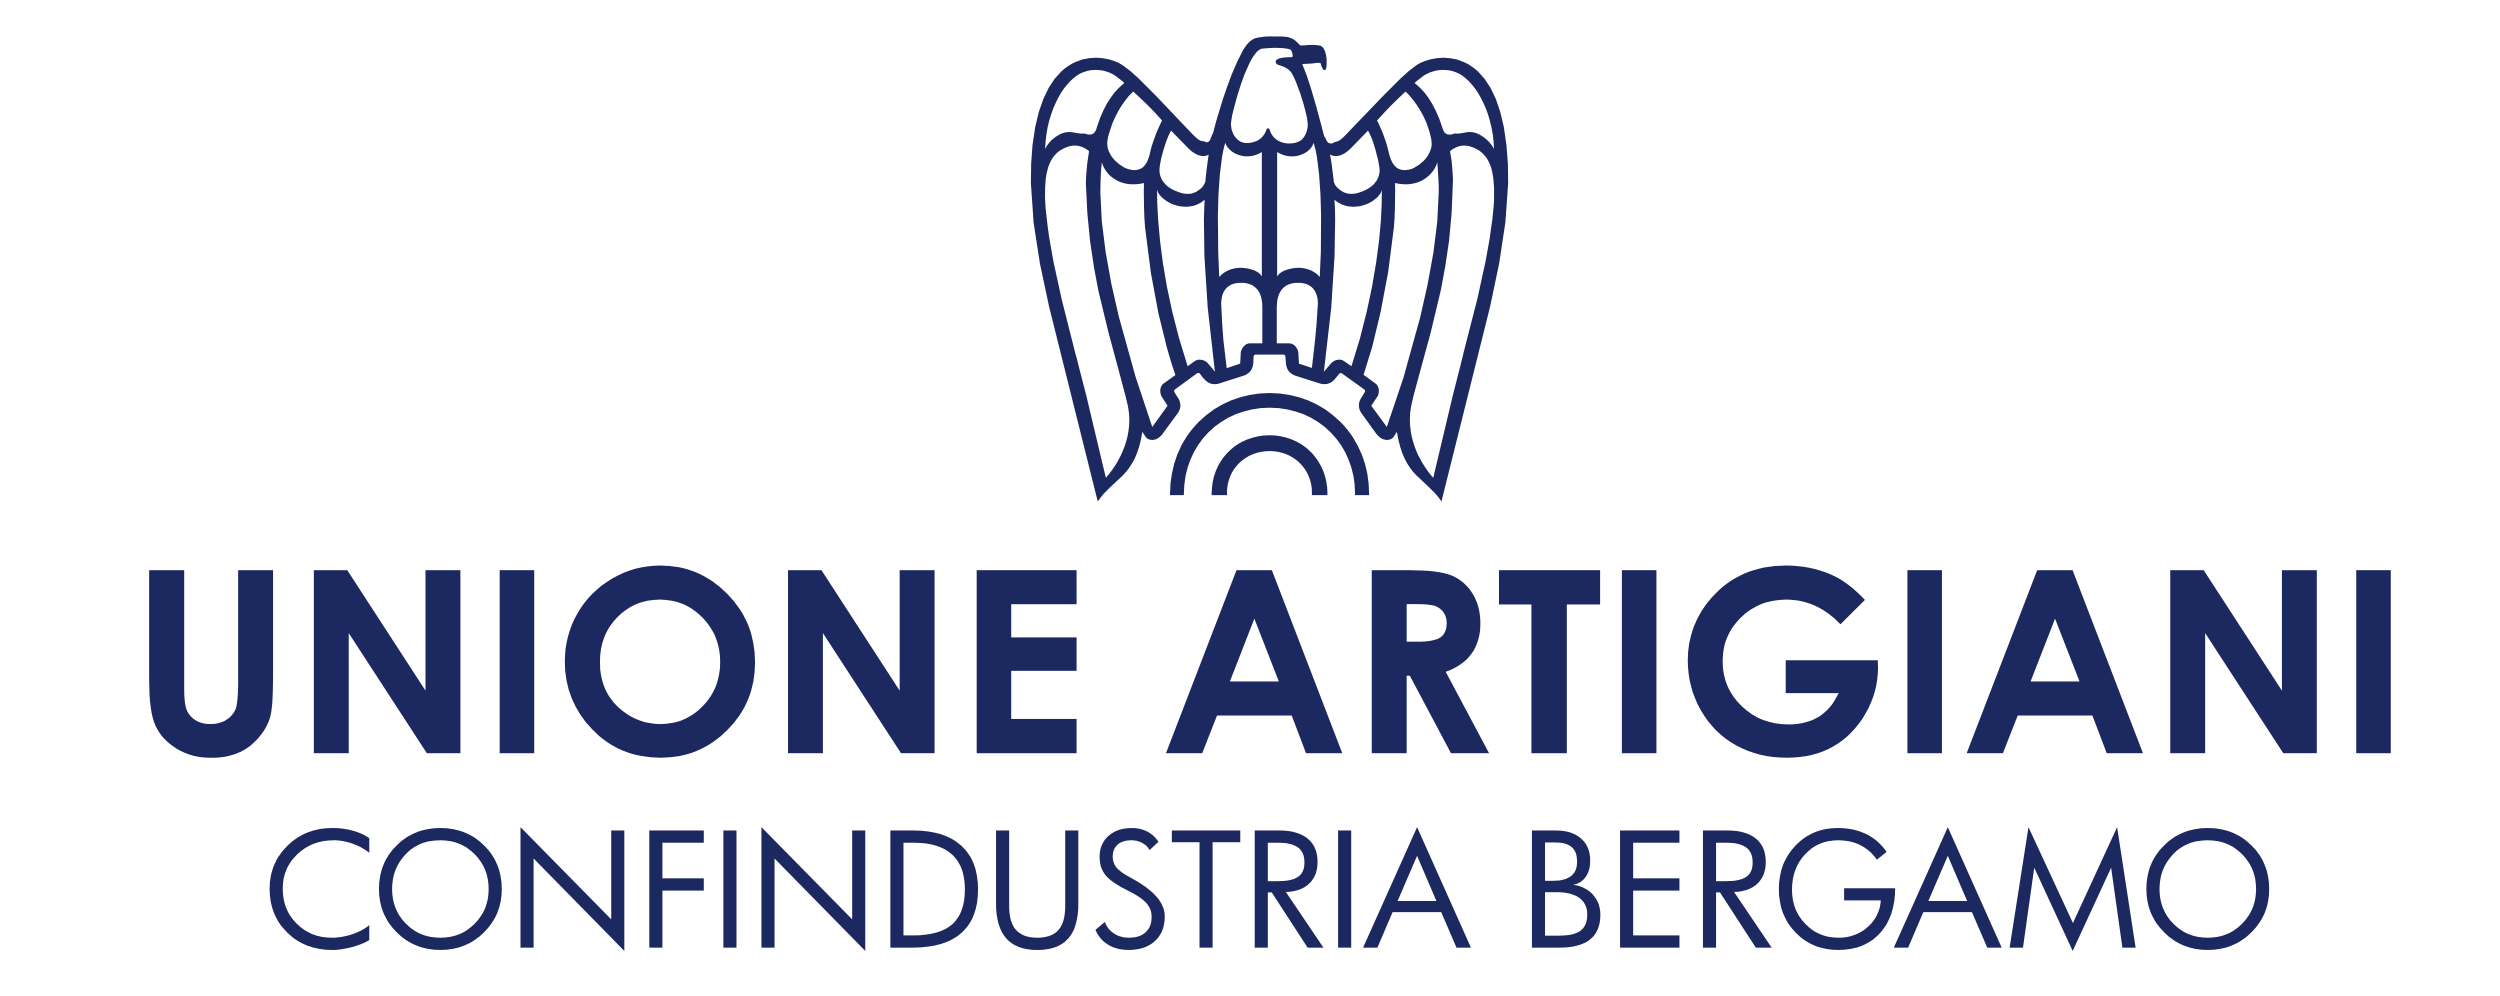 <?xml version="1.0" encoding="UTF-8" standalone="no"?>
<svg
   xmlns:dc="http://purl.org/dc/elements/1.1/"
   xmlns:cc="http://creativecommons.org/ns#"
   xmlns:rdf="http://www.w3.org/1999/02/22-rdf-syntax-ns#"
   xmlns:svg="http://www.w3.org/2000/svg"
   xmlns="http://www.w3.org/2000/svg"
   xmlns:sodipodi="http://sodipodi.sourceforge.net/DTD/sodipodi-0.dtd"
   xmlns:inkscape="http://www.inkscape.org/namespaces/inkscape"
   version="1.2"
   width="123"
   height="49"
   viewBox="0 0 3471.334 1382.889"
   preserveAspectRatio="xMidYMid"
   xml:space="preserve"
   id="svg2"
   inkscape:version="0.91 r13725"
   sodipodi:docname="Home_Logo UAB_polygon.svg"
   style="fill-rule:evenodd;stroke-width:28.222;stroke-linejoin:round"><defs
     id="defs230" /><sodipodi:namedview
     pagecolor="#ffffff"
     bordercolor="#666666"
     borderopacity="1"
     objecttolerance="10"
     gridtolerance="10"
     guidetolerance="10"
     inkscape:pageopacity="0"
     inkscape:pageshadow="2"
     inkscape:window-width="1920"
     inkscape:window-height="996"
     id="namedview228"
     showgrid="false"
     units="px"
     inkscape:zoom="7.8050888"
     inkscape:cx="63.68125"
     inkscape:cy="31.177985"
     inkscape:window-x="1912"
     inkscape:window-y="-8"
     inkscape:window-maximized="1"
     inkscape:current-layer="svg2" /><g
     visibility="visible"
     id="MasterSlide_1_Predefinito"
     style="visibility:visible"
     transform="matrix(0.17,0,0,0.17,-24.07,-153.481)"><desc
       id="desc5">Master slide
  </desc><rect
       x="0"
       y="0"
       width="21001"
       height="10583"
       id="rect7"
       style="fill:none;stroke:none" /></g><g
     visibility="visible"
     id="Slide_1_page1"
     style="visibility:visible"
     transform="matrix(0.17,0,0,0.17,-24.07,-153.481)"><g
       id="g10"><path
         d="m 11142,1995 298,-310 144,-144 67,-60 62,-47 31,-18 39,-16 44,-13 50,-9 53,-4 55,4 58,11 58,22 29,14 28,18 28,20 28,24 52,58 49,74 43,89 37,108 30,126 21,147 12,153 2,157 -23,322 -51,336 -74,352 -397,1590 -23,-33 -25,-30 -52,-52 -105,-99 -26,-28 -24,-31 -23,-35 -21,-39 -20,-45 -17,-52 -15,-58 -13,-67 -27,41 -2,3 -2,3 -6,5 -7,5 -7,3 -8,3 -9,2 -9,1 -10,0 -10,-2 -10,-2 -11,-4 -10,-6 -10,-6 -10,-9 -10,-9 -10,-12 -119,-165 -8,-12 -6,-12 -5,-12 -2,-11 -2,-11 0,-10 0,-10 2,-10 2,-9 3,-8 3,-7 3,-6 6,-11 4,-6 25,-41 1,-1 1,-1 0,-2 0,-1 0,-1 0,-2 0,-1 0,-1 0,-2 -1,-1 0,-2 -1,-1 -1,-1 -1,-2 -1,-1 -1,-1 -184,-132 -1,-1 -1,0 -1,-1 -2,0 -1,0 -1,-1 -2,0 -1,1 -2,0 -1,0 -1,1 -2,0 -1,1 -1,1 -2,2 -1,1 -31,37 -4,6 -8,8 -5,5 -7,5 -6,5 -8,5 -9,4 -9,4 -10,3 -11,2 -12,0 -13,0 -13,-2 -15,-4 -195,-62 -13,-5 -13,-7 -10,-7 -9,-7 -8,-8 -6,-8 -6,-9 -4,-8 -3,-9 -3,-8 -2,-7 -1,-8 -1,-12 -1,-8 -4,-46 0,-2 0,-2 0,-1 -1,-2 -1,-1 -1,-1 -1,-2 -1,-1 -1,-1 -1,-1 -1,0 -2,-1 -1,0 -2,-1 -1,0 -2,0 -229,0 -1,0 -1,0 -1,1 -2,0 -1,1 -1,0 -1,1 -1,1 -1,1 -1,2 -1,1 0,1 -1,2 -1,1 0,2 -1,2 -2,46 -2,20 -1,8 -2,7 -3,8 -3,9 -5,8 -5,9 -7,8 -7,8 -10,7 -10,7 -13,7 -14,5 -194,62 -14,4 -14,2 -13,0 -11,0 -12,-2 -10,-3 -9,-4 -8,-4 -8,-5 -7,-5 -6,-5 -5,-5 -14,-14 -29,-37 -1,-1 -1,-2 -1,-1 -2,-1 -1,0 -2,-1 -1,0 -2,0 -2,-1 -1,0 -2,1 -1,0 -2,0 -2,1 -1,0 -2,1 -181,132 -1,1 -1,1 -1,2 0,1 -1,1 -1,2 0,1 0,2 -1,1 0,1 0,2 0,1 1,1 0,2 1,1 0,1 25,41 5,6 6,11 3,6 3,7 2,8 3,9 1,10 1,10 0,10 -2,11 -3,11 -4,12 -7,12 -8,12 -121,165 -9,12 -10,9 -10,9 -10,6 -10,6 -10,4 -10,2 -10,2 -10,0 -9,-1 -9,-2 -8,-3 -7,-3 -6,-5 -6,-5 -5,-6 -27,-41 -12,67 -15,58 -18,52 -19,45 -22,39 -23,35 -24,31 -25,28 -106,99 -52,52 -24,30 -24,33 -397,-1590 -75,-352 -52,-336 -22,-322 2,-157 11,-153 22,-147 30,-126 38,-108 43,-89 49,-74 53,-58 27,-24 28,-20 29,-18 28,-14 58,-22 58,-11 56,-4 53,4 49,9 44,13 38,16 31,18 63,47 67,60 144,144 295,310 27,27 21,17 8,6 7,4 6,3 5,2 5,1 4,0 9,1 5,1 5,2 6,2 6,4 4,0 3,0 3,0 3,-1 3,-1 2,-1 3,-2 2,-1 2,-2 2,-2 3,-5 4,-5 2,-6 10,-25 5,-12 3,-5 3,-5 27,-101 53,-175 35,-102 39,-105 44,-102 48,-95 14,-21 13,-19 15,-17 7,-7 7,-7 8,-6 8,-5 7,-5 9,-5 8,-3 8,-3 9,-2 8,-2 34,-5 13,-2 11,-1 44,-2 21,1 22,0 44,0 21,1 20,2 10,1 9,2 9,3 8,3 7,2 6,3 5,3 6,3 10,6 9,8 9,8 9,9 19,19 19,0 17,-1 33,-3 18,0 20,0 21,1 25,3 6,1 6,2 6,2 5,4 4,4 5,4 4,5 3,6 7,12 5,14 4,14 4,16 2,16 1,16 1,30 -2,25 -1,10 -2,8 -1,1 0,1 -1,1 0,1 -1,2 0,1 0,1 -1,0 0,1 -1,0 0,1 -1,0 -1,1 -1,0 -2,1 -2,0 -3,0 -1,0 -1,0 -1,-1 -1,0 -1,0 -1,-1 -1,-1 -2,-2 -1,-2 -2,-2 -1,-3 -5,-10 -3,-5 -1,-2 -2,-2 -2,-13 0,-3 -1,-2 0,-2 -1,-1 -1,-1 -1,-1 -1,-1 -1,-1 -1,0 -2,-1 -1,-1 -4,0 -4,-1 -5,0 -14,1 -30,4 -29,2 -58,3 37,94 37,114 41,141 47,174 0,2 18,68 4,4 3,4 3,4 2,5 4,10 3,5 2,4 3,5 3,4 4,3 2,2 3,1 2,2 3,1 7,1 7,1 9,0 8,-4 6,-4 6,-2 5,-2 10,-3 5,-1 5,-2 6,-2 7,-4 7,-5 9,-6 20,-18 27,-27 z m -1165,182 -7,0 -10,0 -6,-1 -7,-1 -7,-2 -7,-2 -9,-3 -9,-4 -9,-5 -10,-6 -11,-7 -11,-8 -24,-21 -143,-147 -12,21 -11,24 -11,27 -10,28 -19,59 -15,56 -5,21 -5,28 -5,28 -1,14 -1,12 0,12 1,11 2,13 3,12 4,13 6,13 6,13 9,12 10,13 11,12 13,12 16,11 17,11 19,10 22,9 23,9 20,6 18,4 16,2 16,0 14,0 13,-2 12,-3 11,-4 11,-4 9,-5 8,-5 7,-5 23,-17 4,-4 4,-4 7,-9 6,-9 5,-9 4,-8 3,-7 2,-5 0,-2 0,-1 1,-6 1,-17 6,-55 9,-71 10,-70 -1,2 -2,1 -2,2 -3,1 -2,1 -2,1 -5,2 -5,1 -5,1 -10,1 z m -344,-290 -53,-59 -55,-57 -60,-58 -67,-62 -8,7 -9,9 -23,24 -25,32 -28,39 -27,44 -26,50 -24,53 -19,57 0,1 -1,2 -3,9 -4,12 -4,15 -5,17 -3,18 -3,18 0,9 -1,8 1,11 1,11 2,12 3,12 4,12 5,12 7,13 7,13 8,12 10,13 10,12 12,12 14,12 14,12 16,11 17,11 8,5 9,4 17,7 17,5 17,3 8,1 8,1 9,0 7,0 8,-1 7,-1 8,-2 6,-2 13,-5 11,-6 10,-8 9,-9 8,-10 7,-11 7,-11 5,-12 9,-23 7,-22 8,-36 10,-36 12,-37 26,-72 27,-61 11,-23 8,-17 z m -375,-360 -10,-8 -12,-7 -13,-7 -14,-7 -15,-6 -16,-5 -17,-5 -18,-4 -18,-2 -19,-2 -19,0 -20,1 -20,2 -20,4 -20,6 -21,7 -26,12 -26,16 -26,21 -26,24 -25,28 -25,31 -24,35 -22,39 -21,42 -20,45 -17,48 -16,51 -13,54 -10,57 -7,60 -5,62 9,-15 9,-14 10,-13 10,-13 11,-12 12,-11 14,-11 15,-11 19,-12 17,-9 17,-7 16,-5 15,-3 14,-1 14,-1 14,1 52,9 14,2 13,1 14,0 14,-1 14,5 12,3 11,1 9,0 9,-1 4,-1 4,-2 7,-4 6,-4 5,-5 4,-6 4,-6 3,-5 3,-6 2,-6 2,-9 27,-78 29,-67 30,-57 31,-47 29,-40 29,-31 27,-26 23,-20 -6,-7 -7,-6 -8,-7 -9,-7 -36,-27 z m -333,2263 8,27 18,72 63,244 160,673 23,-27 30,-40 35,-52 34,-64 16,-36 15,-38 13,-40 11,-42 8,-44 5,-46 2,-47 -3,-49 -4,-32 -6,-35 -20,-83 -56,-210 -81,-301 -84,-347 -36,-193 -31,-209 -22,-225 -12,-242 1,-40 2,-38 7,-79 4,-30 4,-27 8,-53 -14,-10 -13,-9 -14,-7 -12,-6 -13,-5 -11,-3 -12,-3 -10,-1 -10,-1 -10,0 -9,0 -8,1 -15,2 -12,3 -29,10 -26,13 -24,14 -21,17 -19,20 -16,21 -14,24 -12,25 -10,27 -8,30 -7,31 -5,32 -5,71 -1,76 2,48 3,48 10,90 8,68 3,20 1,6 0,2 1,4 1,11 7,46 32,183 68,311 112,444 z m 704,350 -2,-4 -2,-5 -2,-6 -2,-6 -1,-7 -1,-7 -1,-7 1,-8 0,-7 2,-8 2,-7 2,-7 4,-7 4,-7 6,-6 6,-5 97,-70 -35,-106 -35,-120 -69,-280 -61,-328 -48,-374 -5,-72 -3,-83 -2,-147 1,-30 0,-14 1,-14 -38,7 -37,3 -34,0 -32,-4 -30,-7 -27,-9 -25,-12 -23,-14 -20,-15 -18,-16 -16,-18 -13,-17 -11,-18 -9,-17 -7,-17 -4,-16 -4,31 -3,34 -2,39 -2,49 -1,22 0,23 -1,46 12,240 32,254 47,260 59,259 137,493 137,412 125,-173 -49,-77 z m 272,-288 7,-4 8,-4 7,-2 8,-1 8,-1 8,1 8,1 7,1 7,2 7,3 7,3 6,4 5,3 5,4 4,3 3,4 32,37 15,18 12,15 -59,-523 -27,-421 -4,-301 3,-98 3,-61 -28,21 -30,16 -30,11 -31,6 -32,3 -31,-2 -30,-4 -29,-8 -28,-10 -26,-13 -23,-15 -21,-16 -18,-17 -15,-18 -6,-9 -4,-9 -4,-10 -3,-9 2,118 8,141 15,162 23,179 33,194 44,206 56,217 69,225 59,-42 z m 248,-1783 -14,54 -12,62 -18,145 -11,161 -5,167 3,308 8,199 22,-22 24,-17 25,-14 27,-10 27,-7 28,-4 27,-1 27,2 26,4 24,6 23,7 20,9 17,10 14,11 6,6 5,6 4,6 2,6 0,-1018 -24,13 -25,10 -24,7 -24,4 -24,1 -23,-1 -22,-4 -22,-6 -20,-8 -19,-9 -17,-11 -15,-13 -13,-13 -12,-15 -8,-15 -7,-16 z m 202,1638 101,0 0,-295 -1,-32 -4,-28 -5,-24 -8,-22 -9,-19 -11,-16 -12,-14 -13,-11 -13,-10 -14,-7 -15,-6 -14,-4 -14,-3 -14,-2 -13,-1 -12,0 -15,0 -16,1 -15,3 -15,3 -14,5 -13,6 -13,8 -12,9 -11,11 -10,13 -9,14 -7,16 -6,18 -4,19 -3,22 -1,24 9,176 9,121 27,228 110,-37 5,-91 1,-5 1,-5 2,-6 3,-6 3,-6 3,-7 4,-6 5,-6 5,-6 5,-5 6,-5 7,-4 7,-3 7,-3 8,-1 8,-1 z m 148,-1756 1,0 1,0 1,0 1,1 1,0 1,1 1,0 1,1 1,0 0,1 1,1 0,1 1,1 0,1 1,1 0,1 1,2 1,3 4,11 3,7 4,9 5,8 6,9 8,10 8,9 10,9 11,8 13,8 15,7 16,6 18,4 9,2 9,1 18,1 19,-1 19,-2 18,-4 9,-3 8,-3 8,-4 7,-3 7,-4 6,-5 8,-7 6,-8 7,-8 5,-8 5,-9 5,-9 3,-9 4,-9 2,-10 3,-9 3,-18 1,-9 0,-9 0,-8 -1,-8 -1,-12 -1,-10 -1,-9 -1,-7 -3,-13 -1,-6 -2,-8 -10,-42 -12,-45 -29,-93 -32,-85 -15,-36 -15,-30 -5,-9 -6,-9 -7,-8 -6,-7 -7,-6 -6,-5 -7,-5 -7,-4 -13,-7 -13,-6 -23,-8 -14,-4 -6,-3 -2,-1 -3,-1 -2,-2 -2,-1 -2,-2 -2,-2 -1,-2 -1,-2 -1,-2 -1,-3 0,-1 0,-2 0,-1 0,-2 0,-1 0,-1 0,-1 0,-2 0,-1 1,-1 0,-1 1,-1 0,-1 1,-1 1,-2 3,-2 2,-3 7,-3 8,-4 8,-3 9,-2 10,-2 21,-3 19,-1 18,-1 20,0 6,-2 1,-1 0,-1 1,0 0,-1 0,-3 1,-2 0,-3 0,-3 -1,-7 -2,-8 -2,-7 -3,-8 -3,-8 -1,-2 -2,-2 -2,-2 -3,-2 -8,-3 -9,-3 -12,-2 -13,-2 -30,-3 -34,-1 -37,0 -39,2 -39,3 -2,0 -9,1 -10,3 -10,6 -10,7 -10,8 -9,11 -20,26 -19,31 -18,36 -36,81 -32,89 -28,90 -23,84 -18,71 -3,19 -3,18 -4,28 0,16 2,17 3,18 6,18 3,8 4,9 4,9 5,8 6,8 6,8 7,8 7,7 6,5 6,4 6,4 6,4 6,3 7,2 7,3 7,1 7,2 8,1 8,0 8,0 16,-1 17,-3 18,-4 16,-6 15,-6 12,-8 12,-8 10,-9 8,-9 7,-9 6,-8 5,-9 4,-7 3,-7 3,-6 1,-5 1,-3 0,-1 0,-1 1,-1 0,-1 1,-1 1,-1 0,-1 1,-1 1,-1 1,0 1,-1 1,0 1,-1 1,0 1,-1 1,0 1,0 1,0 z m 252,1922 106,35 26,-229 11,-119 12,-175 -1,-24 -2,-22 -5,-19 -6,-18 -7,-16 -9,-14 -10,-13 -11,-11 -12,-9 -13,-8 -13,-6 -14,-5 -15,-3 -15,-3 -15,-1 -16,0 -12,0 -13,1 -14,2 -14,3 -14,4 -15,6 -14,7 -13,10 -13,11 -12,14 -10,16 -10,19 -7,22 -6,24 -3,28 -2,32 0,295 99,0 9,1 8,1 8,3 7,3 7,4 6,5 6,5 5,6 4,6 4,6 4,7 3,6 2,6 2,6 2,5 0,5 5,91 z m -178,-710 3,-6 4,-6 5,-6 6,-6 14,-11 17,-10 21,-9 22,-7 25,-6 25,-4 27,-2 28,1 27,4 27,7 27,10 25,14 24,17 21,22 9,-199 2,-308 -5,-167 -11,-161 -18,-145 -12,-62 -15,-54 -6,16 -8,15 -11,15 -13,13 -15,13 -17,11 -19,9 -20,8 -21,6 -23,4 -23,1 -24,-1 -24,-4 -25,-7 -24,-10 -25,-13 0,1018 z m 1463,-1669 -20,-7 -21,-6 -20,-4 -21,-2 -19,-1 -20,0 -18,2 -19,2 -17,4 -17,5 -16,5 -15,6 -14,7 -14,7 -12,7 -11,8 -7,6 -9,7 -19,14 -9,7 -9,7 -7,6 -3,4 -3,3 24,20 27,26 29,31 30,40 30,47 30,57 30,67 27,78 3,9 2,6 2,6 3,5 4,6 4,6 5,5 6,4 7,4 4,2 4,1 8,1 10,0 11,-1 13,-3 13,-5 14,1 14,0 14,-1 13,-2 52,-9 14,-1 14,1 14,1 15,3 15,5 17,7 17,9 18,12 16,11 13,11 12,11 12,12 10,13 10,13 10,14 9,15 -4,-62 -7,-60 -11,-57 -13,-54 -15,-51 -18,-48 -20,-45 -21,-42 -22,-39 -24,-35 -25,-31 -25,-28 -26,-24 -26,-21 -26,-16 -26,-12 z m -223,472 -19,-57 -24,-53 -27,-50 -28,-44 -28,-39 -26,-32 -22,-24 -10,-9 -8,-7 -65,62 -59,58 -54,57 -54,59 9,17 11,23 26,61 13,36 13,36 11,37 9,36 4,16 5,20 7,22 9,23 6,12 6,11 8,11 8,10 9,9 10,8 11,6 12,5 7,2 7,2 8,1 8,1 7,0 9,0 8,-1 8,-1 8,-1 9,-2 8,-2 9,-3 8,-3 8,-4 8,-4 8,-5 18,-11 16,-11 14,-12 14,-12 12,-12 10,-12 10,-13 8,-12 7,-13 6,-13 5,-12 4,-12 4,-12 2,-12 1,-11 0,-11 0,-8 -1,-9 -2,-18 -4,-18 -4,-17 -7,-27 -3,-9 0,-2 -1,-1 z m -641,151 -24,21 -11,8 -10,7 -10,6 -10,5 -9,4 -8,3 -8,2 -7,2 -6,1 -6,1 -10,0 -8,0 -9,-1 -5,-1 -6,-1 -5,-2 -5,-2 -3,-1 -2,-2 -2,-1 -3,-2 12,70 9,71 7,55 2,17 0,4 0,2 0,1 1,2 1,5 3,7 3,8 5,9 6,9 4,5 4,4 4,4 4,4 22,17 8,5 8,5 9,5 10,4 11,4 12,3 14,2 14,0 16,0 17,-2 18,-4 19,-6 24,-9 21,-9 19,-10 17,-11 15,-11 14,-12 11,-12 10,-13 9,-12 6,-13 6,-13 4,-13 3,-12 2,-13 1,-11 0,-12 -1,-12 -2,-14 -5,-28 -5,-28 -6,-21 -14,-56 -18,-59 -10,-28 -11,-27 -11,-24 -12,-21 -143,147 z m -53,1735 61,42 69,-225 55,-217 44,-206 33,-194 24,-179 15,-162 7,-141 1,-118 -2,9 -4,10 -4,9 -6,9 -14,18 -18,17 -21,16 -23,15 -26,13 -28,10 -29,8 -30,4 -31,2 -31,-3 -31,-6 -31,-11 -29,-16 -29,-21 4,61 2,98 -5,301 -27,421 -60,523 60,-70 4,-4 4,-3 5,-4 5,-3 6,-4 6,-3 7,-3 7,-2 8,-1 7,-1 8,-1 8,1 7,1 8,2 7,4 7,4 z m 223,365 127,173 136,-403 137,-494 59,-262 48,-262 32,-256 12,-241 0,-46 -1,-23 -1,-22 -5,-88 -2,-34 -4,-31 -4,16 -7,17 -9,17 -11,18 -14,17 -16,18 -18,16 -20,15 -23,14 -25,12 -27,9 -30,7 -32,4 -34,0 -36,-3 -39,-7 1,14 0,14 1,15 0,15 -2,147 -3,83 -5,72 -47,366 -62,328 -68,282 -71,230 98,72 6,5 6,6 4,7 3,7 3,7 2,7 2,8 0,7 1,8 -1,7 -1,7 -1,7 -1,6 -2,6 -2,5 -3,4 -51,77 z m 752,-427 114,-444 68,-311 33,-183 6,-46 2,-11 0,-4 1,-2 0,-6 3,-20 10,-68 9,-90 4,-48 1,-48 0,-76 -6,-71 -5,-32 -6,-31 -8,-30 -10,-27 -12,-25 -14,-24 -17,-21 -19,-20 -21,-17 -24,-14 -26,-13 -30,-10 -11,-3 -15,-2 -8,-1 -9,0 -10,0 -10,1 -11,1 -11,3 -12,3 -12,5 -13,6 -13,7 -13,9 -14,10 9,53 4,27 3,30 6,79 2,38 0,20 -1,20 -10,242 -21,225 -31,209 -36,193 -83,347 -82,301 -57,210 -19,83 -6,35 -4,32 -2,49 2,47 5,46 8,44 11,42 13,40 14,38 16,36 35,64 34,52 30,40 23,27 160,-673 62,-244 18,-72 5,-19 1,-6 0,-2 z m -2162,559 59,-53 64,-48 68,-40 72,-34 75,-26 78,-19 81,-12 82,-4 83,4 81,12 78,19 75,26 72,34 68,40 63,48 59,53 28,29 25,30 25,32 22,32 40,69 34,73 26,76 19,79 11,81 4,84 0,13 -115,0 0,-13 -3,-74 -10,-71 -17,-68 -23,-65 -28,-61 -34,-58 -40,-54 -44,-49 -49,-45 -53,-39 -58,-35 -61,-29 -65,-22 -68,-17 -71,-11 -74,-3 -73,3 -71,11 -68,17 -65,22 -62,29 -58,35 -53,39 -49,45 -45,49 -39,54 -35,58 -28,61 -23,65 -17,68 -10,71 -4,74 0,13 -113,0 0,-13 4,-84 12,-81 18,-79 26,-76 33,-73 20,-35 21,-34 22,-32 25,-32 26,-30 27,-29 z m 243,244 17,-16 17,-15 18,-14 19,-13 19,-12 20,-11 42,-19 44,-15 45,-11 47,-7 48,-2 48,2 47,7 45,11 44,15 41,19 40,23 37,27 34,31 16,17 15,18 28,38 23,40 20,42 15,44 11,46 7,48 2,48 0,13 -127,0 0,-19 -1,-36 -5,-34 -9,-34 -11,-31 -14,-30 -17,-28 -20,-26 -22,-24 -24,-22 -27,-19 -28,-17 -31,-14 -32,-11 -33,-8 -35,-5 -37,-2 -36,2 -35,5 -34,8 -32,11 -31,14 -28,17 -27,19 -25,22 -22,24 -20,26 -17,28 -14,30 -11,31 -9,34 -5,34 -2,36 0,2 1,3 0,5 1,4 0,3 0,2 -127,0 0,-13 3,-48 6,-48 11,-46 15,-44 19,-42 12,-21 12,-19 13,-20 15,-18 15,-18 16,-17 z"
         id="path12"
         inkscape:connector-curvature="0"
         style="fill:#1c2860;stroke:none" /><rect
         x="8561"
         y="1200"
         width="3900"
         height="3800"
         id="rect14"
         style="fill:none;stroke:none" /></g><g
       id="DrawingGroup_1"><g
         id="g17"><path
           d="m 3158,8581 -14,8 -15,8 -16,8 -17,7 -18,7 -20,7 -42,13 -44,10 -41,7 -20,3 -20,2 -19,1 -19,0 -54,-2 -51,-7 -49,-11 -47,-15 -22,-10 -22,-10 -22,-12 -20,-12 -21,-14 -19,-15 -37,-33 -34,-37 -16,-19 -14,-19 -13,-21 -12,-21 -10,-21 -10,-22 -8,-23 -8,-23 -11,-48 -7,-51 -2,-53 2,-52 7,-49 5,-24 7,-24 7,-23 9,-22 10,-22 10,-21 12,-21 14,-20 14,-20 16,-19 34,-37 38,-34 40,-29 21,-12 21,-12 22,-11 22,-9 47,-16 49,-11 51,-7 53,-2 44,1 22,2 21,2 21,4 21,3 20,5 20,5 19,6 19,6 18,7 17,7 17,8 15,9 15,9 14,9 0,120 -15,-12 -16,-11 -16,-10 -17,-10 -17,-9 -18,-8 -19,-8 -19,-7 -19,-7 -20,-5 -19,-5 -19,-4 -19,-3 -19,-2 -19,-2 -19,0 -44,2 -41,5 -40,9 -38,12 -36,16 -35,20 -32,23 -31,26 -28,30 -13,15 -12,16 -10,16 -10,16 -9,17 -8,18 -7,18 -6,18 -5,19 -5,19 -5,40 -2,42 2,42 5,40 9,38 6,19 7,18 7,17 9,18 9,16 11,17 11,15 12,16 27,29 30,27 31,23 16,10 17,9 17,9 18,8 18,6 18,6 38,9 40,5 42,2 21,0 21,-2 21,-2 21,-3 20,-4 21,-5 21,-5 21,-7 20,-7 19,-8 19,-8 18,-9 17,-10 17,-10 15,-11 15,-12 0,122 z"
           id="path19"
           inkscape:connector-curvature="0"
           style="fill:#1c2860;stroke:none" /><rect
           x="2344"
           y="7665"
           width="815"
           height="998"
           id="rect21"
           style="fill:none;stroke:none" /></g><g
         id="g23"><path
           d="m 4133,8164 -2,-41 -5,-40 -9,-38 -6,-18 -6,-18 -8,-17 -8,-17 -10,-17 -10,-16 -23,-32 -26,-29 -30,-27 -30,-23 -16,-11 -17,-9 -17,-9 -17,-7 -18,-7 -18,-6 -38,-9 -39,-5 -41,-2 -44,2 -41,5 -20,4 -19,5 -19,6 -18,7 -18,8 -17,9 -16,9 -16,11 -16,11 -14,12 -15,14 -14,14 -25,30 -22,31 -19,33 -15,34 -12,36 -8,38 -5,39 -2,40 2,41 5,40 9,38 6,18 6,18 8,17 8,17 9,17 10,16 23,32 27,29 29,27 15,12 16,11 16,11 16,9 17,9 18,7 17,7 19,6 37,9 40,5 42,2 40,-2 40,-5 37,-9 19,-6 17,-7 18,-7 17,-9 16,-9 16,-11 31,-23 29,-27 27,-30 23,-31 10,-16 10,-17 8,-17 8,-17 6,-18 6,-19 9,-37 5,-40 2,-41 z m 107,0 -2,52 -7,49 -11,47 -8,23 -8,23 -10,22 -11,21 -12,21 -13,20 -29,39 -34,37 -37,34 -40,29 -20,13 -21,12 -22,10 -22,10 -22,8 -23,8 -48,11 -50,7 -51,2 -52,-2 -50,-7 -48,-11 -23,-8 -23,-8 -22,-10 -21,-10 -21,-12 -21,-13 -39,-29 -37,-34 -34,-37 -30,-39 -13,-21 -11,-21 -11,-21 -10,-22 -8,-22 -8,-23 -11,-47 -7,-50 -2,-51 2,-52 7,-50 11,-48 7,-23 9,-22 9,-22 11,-22 12,-20 13,-21 14,-19 15,-20 34,-36 36,-34 40,-29 20,-13 21,-11 22,-11 22,-9 22,-9 24,-7 48,-11 50,-7 53,-2 52,2 50,7 48,11 23,7 23,9 22,9 21,11 21,11 21,13 39,29 37,34 34,36 15,20 14,19 13,21 12,20 10,22 10,22 8,22 8,23 11,48 7,50 2,52 z"
           id="path25"
           inkscape:connector-curvature="0"
           style="fill:#1c2860;stroke:none" /><rect
           x="3236"
           y="7665"
           width="1005"
           height="998"
           id="rect27"
           style="fill:none;stroke:none" /></g><g
         id="g29"><path
           d="m 5241,8670 -741,-755 0,728 -107,0 0,-984 741,753 0,-726 107,0 0,984 z"
           id="path31"
           inkscape:connector-curvature="0"
           style="fill:#1c2860;stroke:none" /><rect
           x="4392"
           y="7659"
           width="850"
           height="1012"
           id="rect33"
           style="fill:none;stroke:none" /></g><g
         id="g35"><path
           d="m 5890,8177 -338,0 0,466 -107,0 0,-957 445,0 0,100 -338,0 0,291 338,0 0,100 z"
           id="path37"
           inkscape:connector-curvature="0"
           style="fill:#1c2860;stroke:none" /><rect
           x="5445"
           y="7686"
           width="446"
           height="958"
           id="rect39"
           style="fill:none;stroke:none" /></g><g
         id="g41"><path
           d="m 6157,8643 -107,0 0,-957 107,0 0,957 z"
           id="path43"
           inkscape:connector-curvature="0"
           style="fill:#1c2860;stroke:none" /><rect
           x="6049"
           y="7686"
           width="109"
           height="958"
           id="rect45"
           style="fill:none;stroke:none" /></g><g
         id="g47"><path
           d="m 7209,8670 -741,-755 0,728 -107,0 0,-984 741,753 0,-726 107,0 0,984 z"
           id="path49"
           inkscape:connector-curvature="0"
           style="fill:#1c2860;stroke:none" /><rect
           x="6360"
           y="7659"
           width="850"
           height="1012"
           id="rect51"
           style="fill:none;stroke:none" /></g><g
         id="g53"><path
           d="m 8023,8165 -2,-45 -5,-42 -8,-40 -5,-18 -6,-18 -7,-18 -8,-16 -9,-16 -9,-15 -10,-15 -12,-14 -11,-13 -13,-12 -14,-12 -14,-11 -15,-10 -16,-10 -16,-8 -18,-8 -37,-14 -39,-10 -43,-8 -46,-4 -49,-2 -90,0 0,757 79,0 52,-1 50,-5 45,-7 42,-10 38,-13 18,-8 17,-8 16,-9 15,-10 14,-10 14,-11 12,-12 12,-13 10,-14 10,-14 10,-15 8,-16 8,-17 6,-17 6,-18 6,-20 8,-40 4,-44 2,-46 z m 107,1 -2,57 -6,54 -11,50 -7,23 -8,23 -9,22 -10,21 -11,20 -12,19 -13,18 -15,17 -15,17 -16,15 -18,15 -18,14 -20,12 -20,12 -21,11 -23,10 -48,17 -52,13 -55,9 -60,6 -64,2 -182,0 0,-957 188,0 62,2 58,6 55,10 51,13 47,18 22,10 21,11 20,12 20,14 18,14 18,15 16,16 16,17 14,17 13,19 13,19 11,20 10,21 9,22 8,23 7,23 10,49 7,53 2,56 z"
           id="path55"
           inkscape:connector-curvature="0"
           style="fill:#1c2860;stroke:none" /><rect
           x="7414"
           y="7686"
           width="717"
           height="958"
           id="rect57"
           style="fill:none;stroke:none" /></g><g
         id="g59"><path
           d="m 8949,8285 -1,46 -4,43 -7,41 -9,37 -11,34 -7,15 -8,16 -8,14 -8,13 -10,13 -10,12 -11,11 -11,11 -12,10 -13,9 -13,8 -14,8 -15,7 -15,6 -17,5 -16,5 -36,7 -39,5 -41,1 -40,-1 -39,-5 -35,-7 -17,-5 -16,-6 -15,-6 -15,-7 -14,-7 -14,-9 -12,-9 -13,-10 -11,-11 -11,-11 -10,-12 -10,-13 -8,-14 -9,-14 -7,-15 -7,-16 -12,-34 -9,-37 -7,-40 -4,-42 -1,-46 0,-599 107,0 0,621 1,31 3,29 4,27 6,25 8,23 5,11 5,10 5,10 6,9 7,9 7,8 7,7 8,8 8,6 9,6 9,6 10,5 10,5 10,4 11,4 12,3 24,5 26,3 28,1 28,-1 27,-3 24,-5 12,-3 11,-4 10,-4 10,-4 10,-6 9,-5 9,-6 8,-7 8,-7 7,-8 7,-8 6,-8 6,-9 5,-10 5,-10 5,-11 8,-23 6,-25 4,-28 3,-29 1,-31 0,-621 107,0 0,599 z"
           id="path61"
           inkscape:connector-curvature="0"
           style="fill:#1c2860;stroke:none" /><rect
           x="8276"
           y="7686"
           width="674"
           height="977"
           id="rect63"
           style="fill:none;stroke:none" /></g><g
         id="g65"><path
           d="m 9655,8387 -1,31 -4,30 -6,27 -4,14 -5,12 -5,13 -6,12 -7,11 -7,11 -7,11 -9,10 -9,10 -9,9 -11,9 -10,9 -11,7 -12,8 -12,6 -12,6 -26,11 -29,8 -29,5 -32,4 -34,1 -23,-1 -23,-2 -22,-3 -21,-5 -20,-6 -20,-7 -19,-9 -18,-10 -17,-12 -16,-12 -15,-14 -13,-14 -12,-16 -11,-16 -10,-18 -9,-19 77,-65 6,15 7,14 8,13 8,12 10,11 11,11 12,10 13,9 13,8 14,7 15,6 15,4 15,4 16,3 17,1 17,1 21,-1 20,-2 19,-3 17,-5 17,-6 7,-4 8,-4 7,-5 7,-4 6,-5 7,-6 6,-5 5,-7 5,-6 5,-6 5,-7 4,-7 3,-8 4,-8 3,-8 2,-8 4,-17 2,-19 1,-20 -1,-16 -2,-16 -3,-15 -5,-14 -7,-15 -8,-13 -9,-13 -10,-13 -13,-12 -14,-12 -16,-13 -18,-12 -20,-13 -22,-13 -50,-26 -31,-16 -28,-15 -25,-16 -24,-15 -21,-15 -18,-15 -16,-15 -14,-15 -12,-16 -10,-16 -8,-17 -8,-19 -5,-19 -4,-20 -2,-22 -1,-22 1,-26 3,-24 3,-12 3,-12 4,-11 4,-11 5,-10 5,-10 6,-10 6,-10 7,-9 8,-9 8,-9 9,-8 9,-8 10,-7 9,-7 11,-6 10,-6 11,-6 23,-9 25,-7 26,-5 27,-3 29,-1 18,0 17,2 17,2 16,3 15,4 15,5 15,6 14,6 13,8 13,8 12,9 12,10 11,11 11,12 10,13 10,13 -73,68 -5,-9 -6,-9 -7,-8 -7,-8 -8,-7 -9,-6 -9,-6 -10,-6 -10,-5 -10,-4 -11,-4 -11,-3 -12,-2 -11,-2 -12,-1 -13,0 -17,1 -16,1 -15,3 -14,4 -13,5 -7,3 -6,3 -6,3 -5,4 -6,4 -5,4 -5,5 -4,5 -4,5 -4,5 -4,5 -3,5 -3,6 -3,6 -2,6 -2,6 -2,7 -1,6 -2,14 -1,15 0,13 2,13 2,12 4,12 4,11 5,11 6,10 8,10 8,9 11,10 12,10 14,11 16,11 18,11 42,24 5,2 63,37 54,37 46,37 20,20 18,19 16,19 13,20 12,20 9,20 8,20 5,20 3,20 1,21 z"
           id="path67"
           inkscape:connector-curvature="0"
           style="fill:#1c2860;stroke:none" /><rect
           x="9089"
           y="7665"
           width="567"
           height="998"
           id="rect69"
           style="fill:none;stroke:none" /></g><g
         id="g71"><path
           d="m 10272,7782 -226,0 0,861 -107,0 0,-861 -226,0 0,-96 559,0 0,96 z"
           id="path73"
           inkscape:connector-curvature="0"
           style="fill:#1c2860;stroke:none" /><rect
           x="9713"
           y="7686"
           width="560"
           height="958"
           id="rect75"
           style="fill:none;stroke:none" /></g><g
         id="g77"><path
           d="m 10796,7948 -1,-21 -2,-18 -2,-9 -2,-9 -3,-8 -3,-8 -4,-8 -4,-7 -4,-6 -5,-7 -5,-6 -5,-6 -6,-5 -7,-5 -6,-5 -8,-4 -7,-4 -9,-4 -17,-7 -20,-5 -21,-5 -24,-3 -25,-1 -27,-1 -82,0 0,314 82,0 28,-1 25,-1 24,-3 22,-4 19,-5 18,-6 8,-4 8,-4 7,-4 7,-4 6,-5 6,-5 5,-5 5,-6 5,-6 4,-6 4,-7 3,-7 3,-8 3,-7 2,-9 2,-8 2,-18 1,-19 z m 155,695 -129,0 -293,-451 -32,0 0,451 -107,0 0,-957 199,0 37,1 35,3 33,5 30,8 28,9 26,12 12,6 11,7 11,8 11,8 9,8 10,9 8,10 8,10 7,10 7,11 6,11 5,12 5,12 4,13 3,13 3,14 4,28 1,30 -1,27 -3,26 -6,24 -3,12 -4,11 -5,11 -5,10 -5,10 -7,10 -6,9 -7,9 -8,9 -9,8 -8,8 -10,8 -9,6 -10,7 -11,6 -10,5 -23,10 -25,7 -26,6 -28,4 -30,1 307,455 z"
           id="path79"
           inkscape:connector-curvature="0"
           style="fill:#1c2860;stroke:none" /><rect
           x="10390"
           y="7686"
           width="562"
           height="958"
           id="rect81"
           style="fill:none;stroke:none" /></g><g
         id="g83"><path
           d="m 11178,8643 -107,0 0,-957 107,0 0,957 z"
           id="path85"
           inkscape:connector-curvature="0"
           style="fill:#1c2860;stroke:none" /><rect
           x="11071"
           y="7686"
           width="108"
           height="958"
           id="rect87"
           style="fill:none;stroke:none" /></g><g
         id="g89"><path
           d="m 11874,8262 -158,-369 -159,369 317,0 z m 282,381 -118,0 -125,-290 -397,0 -124,290 -117,0 441,-984 440,984 z"
           id="path91"
           inkscape:connector-curvature="0"
           style="fill:#1c2860;stroke:none" /><rect
           x="11275"
           y="7659"
           width="882"
           height="986"
           id="rect93"
           style="fill:none;stroke:none" /></g><g
         id="g95"><path
           d="m 13106,8373 -1,-22 -1,-10 -2,-10 -2,-9 -3,-10 -3,-8 -4,-9 -4,-8 -5,-8 -5,-8 -6,-7 -6,-7 -7,-7 -7,-7 -8,-6 -8,-5 -9,-6 -9,-5 -9,-4 -21,-8 -22,-7 -24,-5 -25,-4 -28,-2 -29,-1 -97,0 0,355 117,0 30,-1 27,-2 25,-3 22,-4 21,-6 19,-8 8,-4 8,-4 8,-5 7,-5 6,-5 6,-6 6,-6 5,-7 5,-7 4,-7 4,-7 4,-8 3,-9 2,-8 3,-9 2,-10 2,-20 1,-21 z m -83,-432 -1,-20 -2,-18 -3,-17 -2,-8 -3,-8 -3,-7 -3,-7 -4,-6 -4,-7 -4,-5 -5,-6 -5,-5 -5,-5 -6,-5 -6,-4 -6,-4 -7,-4 -7,-3 -8,-3 -16,-6 -18,-4 -19,-3 -21,-1 -23,-1 -81,0 0,313 64,0 24,-1 23,-1 20,-3 20,-5 18,-5 16,-7 7,-4 7,-4 7,-4 7,-5 6,-5 5,-5 5,-6 5,-6 5,-6 4,-6 3,-7 4,-7 3,-8 2,-8 2,-8 2,-8 2,-18 1,-19 z m 190,432 -1,33 -4,31 -3,14 -4,14 -4,14 -5,13 -6,12 -6,12 -7,11 -7,11 -8,11 -9,9 -10,9 -10,9 -11,8 -11,8 -12,7 -13,6 -28,12 -30,9 -33,8 -36,5 -39,3 -41,1 -221,0 0,-957 193,0 32,1 31,3 29,5 27,7 25,10 12,5 11,6 11,6 10,7 10,8 10,8 9,8 9,9 8,9 7,10 7,10 6,10 5,11 5,11 5,11 3,12 4,12 2,13 4,26 1,28 -1,20 -1,18 -3,18 -4,17 -5,16 -6,15 -8,15 -8,13 -10,13 -10,11 -12,10 -12,9 -13,7 -14,7 -16,5 -16,4 25,4 23,6 22,8 20,9 20,11 18,12 17,14 16,16 14,18 13,18 10,19 9,20 6,21 5,21 3,23 1,23 z"
           id="path97"
           inkscape:connector-curvature="0"
           style="fill:#1c2860;stroke:none" /><rect
           x="12654"
           y="7686"
           width="560"
           height="958"
           id="rect99"
           style="fill:none;stroke:none" /></g><g
         id="g101"><path
           d="m 13859,8643 -485,0 0,-957 485,0 0,100 -378,0 0,291 378,0 0,100 -378,0 0,366 378,0 0,100 z"
           id="path103"
           inkscape:connector-curvature="0"
           style="fill:#1c2860;stroke:none" /><rect
           x="13374"
           y="7686"
           width="486"
           height="958"
           id="rect105"
           style="fill:none;stroke:none" /></g><g
         id="g107"><path
           d="m 14457,7948 -1,-21 -2,-18 -2,-9 -2,-9 -3,-8 -3,-8 -4,-8 -4,-7 -4,-6 -5,-7 -5,-6 -5,-6 -6,-5 -7,-5 -6,-5 -8,-4 -7,-4 -9,-4 -17,-7 -20,-5 -21,-5 -24,-3 -25,-1 -27,-1 -82,0 0,314 82,0 28,-1 25,-1 24,-3 22,-4 19,-5 18,-6 8,-4 8,-4 7,-4 7,-4 6,-5 6,-5 5,-5 5,-6 5,-6 4,-6 4,-7 3,-7 3,-8 3,-7 2,-9 2,-8 2,-18 1,-19 z m 155,695 -129,0 -293,-451 -32,0 0,451 -107,0 0,-957 199,0 37,1 35,3 33,5 30,8 28,9 26,12 12,6 11,7 11,8 11,8 9,8 10,9 8,10 8,10 7,10 7,11 6,11 5,12 5,12 4,13 3,13 3,14 4,28 1,30 -1,27 -3,26 -6,24 -3,12 -4,11 -5,11 -5,10 -5,10 -7,10 -6,9 -7,9 -8,9 -9,8 -8,8 -10,8 -9,6 -10,7 -11,6 -10,5 -23,10 -25,7 -26,6 -28,4 -30,1 307,455 z"
           id="path109"
           inkscape:connector-curvature="0"
           style="fill:#1c2860;stroke:none" /><rect
           x="14050"
           y="7686"
           width="563"
           height="958"
           id="rect111"
           style="fill:none;stroke:none" /></g><g
         id="g113"><path
           d="m 15621,8158 -2,56 -6,53 -10,50 -13,48 -18,44 -10,21 -11,21 -12,19 -14,19 -14,19 -15,17 -16,17 -17,15 -17,15 -18,13 -19,12 -19,11 -21,11 -20,9 -22,8 -22,7 -47,10 -50,7 -52,2 -51,-2 -49,-7 -47,-11 -23,-7 -22,-8 -21,-10 -21,-10 -20,-12 -20,-12 -19,-14 -19,-15 -35,-33 -33,-37 -14,-19 -14,-19 -12,-21 -11,-20 -10,-22 -10,-22 -15,-46 -10,-48 -7,-50 -2,-53 2,-52 7,-50 10,-48 15,-46 9,-22 11,-21 11,-21 12,-20 28,-39 32,-37 35,-33 19,-15 19,-14 19,-13 21,-11 20,-11 21,-9 22,-9 22,-7 23,-6 23,-5 49,-7 50,-2 33,1 31,2 31,4 29,5 29,7 28,9 26,10 26,11 25,13 23,15 23,16 21,17 20,19 20,21 18,22 17,23 -80,64 -13,-19 -15,-17 -15,-17 -16,-15 -17,-14 -18,-13 -19,-12 -20,-11 -20,-10 -21,-8 -22,-7 -23,-6 -23,-4 -24,-3 -24,-2 -25,-1 -40,2 -38,5 -19,4 -18,5 -18,6 -17,7 -17,7 -16,9 -16,9 -15,10 -15,12 -14,12 -28,27 -25,29 -22,32 -9,16 -9,17 -15,35 -12,37 -8,39 -5,41 -2,43 2,41 5,39 8,37 12,36 7,17 9,17 8,16 10,16 22,31 26,29 28,26 14,12 15,11 16,11 16,9 16,8 17,8 17,6 17,6 18,5 18,4 38,5 39,2 35,-1 33,-4 32,-7 31,-10 29,-12 28,-15 27,-17 25,-21 23,-22 21,-24 17,-25 8,-13 7,-14 6,-14 6,-14 10,-29 6,-31 4,-32 -300,0 0,-99 417,0 z"
           id="path115"
           inkscape:connector-curvature="0"
           style="fill:#1c2860;stroke:none" /><rect
           x="14671"
           y="7665"
           width="951"
           height="998"
           id="rect117"
           style="fill:none;stroke:none" /></g><g
         id="g119"><path
           d="m 16209,8262 -158,-369 -159,369 317,0 z m 282,381 -118,0 -125,-290 -397,0 -124,290 -117,0 441,-984 440,984 z"
           id="path121"
           inkscape:connector-curvature="0"
           style="fill:#1c2860;stroke:none" /><rect
           x="15610"
           y="7659"
           width="882"
           height="986"
           id="rect123"
           style="fill:none;stroke:none" /></g><g
         id="g125"><path
           d="m 17585,8643 -108,0 -92,-653 -314,680 -314,-680 -92,653 -109,0 154,-984 363,783 361,-783 151,984 z"
           id="path127"
           inkscape:connector-curvature="0"
           style="fill:#1c2860;stroke:none" /><rect
           x="16556"
           y="7659"
           width="1030"
           height="1012"
           id="rect129"
           style="fill:none;stroke:none" /></g><g
         id="g131"><path
           d="m 18569,8164 -2,-41 -5,-40 -9,-38 -6,-18 -6,-18 -8,-17 -8,-17 -10,-17 -10,-16 -23,-32 -26,-29 -30,-27 -30,-23 -16,-11 -17,-9 -17,-9 -17,-7 -18,-7 -18,-6 -38,-9 -39,-5 -41,-2 -44,2 -41,5 -20,4 -19,5 -19,6 -18,7 -18,8 -17,9 -16,9 -16,11 -16,11 -14,12 -15,14 -14,14 -25,30 -22,31 -19,33 -15,34 -12,36 -8,38 -5,39 -2,40 2,41 5,40 9,38 6,18 6,18 8,17 8,17 9,17 10,16 23,32 27,29 29,27 15,12 16,11 16,11 16,9 17,9 18,7 17,7 19,6 37,9 40,5 42,2 40,-2 40,-5 37,-9 19,-6 17,-7 18,-7 17,-9 16,-9 16,-11 31,-23 29,-27 27,-30 23,-31 10,-16 10,-17 8,-17 8,-17 6,-18 6,-19 9,-37 5,-40 2,-41 z m 107,0 -2,52 -7,49 -11,47 -8,23 -8,23 -10,22 -11,21 -12,21 -13,20 -29,39 -34,37 -37,34 -40,29 -20,13 -21,12 -22,10 -22,10 -22,8 -23,8 -48,11 -50,7 -51,2 -52,-2 -50,-7 -48,-11 -23,-8 -23,-8 -22,-10 -21,-10 -21,-12 -21,-13 -39,-29 -37,-34 -34,-37 -30,-39 -13,-21 -11,-21 -11,-21 -10,-22 -8,-22 -8,-23 -11,-47 -7,-50 -2,-51 2,-52 7,-50 11,-48 7,-23 9,-22 9,-22 11,-22 12,-20 13,-21 14,-19 15,-20 34,-36 36,-34 40,-29 20,-13 21,-11 22,-11 22,-9 22,-9 24,-7 48,-11 50,-7 53,-2 52,2 50,7 48,11 23,7 23,9 22,9 21,11 21,11 21,13 39,29 37,34 34,36 15,20 14,19 13,21 12,20 10,22 10,22 8,22 8,23 11,48 7,50 2,52 z"
           id="path133"
           inkscape:connector-curvature="0"
           style="fill:#1c2860;stroke:none" /><rect
           x="17672"
           y="7665"
           width="1005"
           height="998"
           id="rect135"
           style="fill:none;stroke:none" /></g></g><g
       id="DrawingGroup_2"><g
         id="g138"><path
           d="m 1360,5560 286,0 0,967 1,57 2,26 2,23 3,21 4,19 4,16 5,14 6,13 7,12 8,11 8,11 10,10 10,9 11,9 13,8 12,7 14,7 14,5 15,4 16,4 16,2 16,1 18,1 18,-1 18,-1 17,-3 17,-4 16,-5 15,-5 15,-7 13,-9 14,-9 12,-9 11,-10 9,-11 9,-11 8,-12 7,-12 6,-13 2,-7 3,-8 4,-18 3,-21 3,-24 4,-57 2,-69 0,-931 285,0 0,891 -2,104 -4,87 -4,37 -4,33 -5,28 -6,24 -7,22 -9,21 -10,22 -11,21 -13,21 -14,21 -16,20 -17,21 -19,19 -19,19 -19,17 -20,16 -21,14 -22,13 -22,12 -24,10 -23,9 -25,8 -26,7 -27,6 -27,4 -29,3 -29,2 -31,0 -40,-1 -39,-3 -37,-6 -36,-8 -35,-11 -33,-13 -32,-15 -31,-17 -29,-20 -27,-20 -25,-22 -22,-22 -21,-24 -18,-26 -16,-26 -14,-27 -6,-15 -6,-16 -11,-35 -9,-40 -7,-45 -6,-50 -4,-55 -3,-124 0,-891 z"
           id="path140"
           inkscape:connector-curvature="0"
           style="fill:#1c2860;stroke:none" /><rect
           x="1360"
           y="5560"
           width="1013"
           height="1533"
           id="rect142"
           style="fill:none;stroke:none" /></g><g
         id="g144"><path
           d="m 2705,5560 273,0 639,984 0,-984 285,0 0,1495 -274,0 -638,-981 0,981 -285,0 0,-1495 z"
           id="path146"
           inkscape:connector-curvature="0"
           style="fill:#1c2860;stroke:none" /><rect
           x="2704"
           y="5559"
           width="1199"
           height="1497"
           id="rect148"
           style="fill:none;stroke:none" /></g><g
         id="g150"><path
           d="m 4223,5560 282,0 0,1495 -282,0 0,-1495 z"
           id="path152"
           inkscape:connector-curvature="0"
           style="fill:#1c2860;stroke:none" /><rect
           x="4223"
           y="5559"
           width="283"
           height="1497"
           id="rect154"
           style="fill:none;stroke:none" /></g><g
         id="g156"><path
           d="m 5535,5522 78,4 75,10 36,8 36,10 35,12 35,13 34,16 33,17 32,19 32,20 61,47 58,54 54,59 46,62 21,32 18,33 17,34 16,34 13,36 12,36 17,75 11,78 4,81 -4,80 -10,77 -18,74 -11,36 -14,35 -15,34 -16,33 -19,33 -20,32 -46,61 -53,58 -57,53 -61,46 -32,21 -32,18 -33,17 -34,15 -34,14 -36,11 -36,10 -36,8 -76,10 -79,4 -82,-4 -79,-11 -38,-8 -38,-10 -36,-12 -35,-13 -35,-16 -33,-17 -33,-19 -32,-21 -31,-23 -30,-24 -57,-55 -53,-59 -45,-63 -38,-65 -31,-67 -25,-71 -17,-73 -11,-76 -3,-79 2,-53 4,-52 9,-51 11,-49 15,-49 17,-48 21,-46 25,-46 27,-44 29,-41 32,-39 35,-37 37,-34 39,-33 42,-29 44,-28 46,-24 46,-22 48,-18 48,-15 50,-11 50,-8 51,-5 52,-2 z m -3,278 -51,3 -49,6 -23,6 -24,6 -22,7 -22,8 -22,10 -21,11 -20,12 -20,13 -39,29 -36,34 -33,37 -15,20 -14,20 -13,21 -11,21 -11,22 -9,23 -16,47 -11,49 -6,52 -2,55 2,60 4,29 5,28 6,27 8,27 9,26 10,25 12,24 13,23 15,22 16,22 17,21 19,20 20,19 22,19 35,26 36,23 38,19 39,16 40,13 42,8 43,6 44,2 50,-3 47,-7 24,-5 22,-6 23,-7 21,-9 22,-10 20,-11 21,-12 20,-13 38,-29 37,-35 33,-37 29,-40 13,-21 11,-21 11,-22 10,-22 15,-46 11,-49 7,-50 2,-53 -2,-52 -7,-50 -11,-48 -16,-47 -9,-22 -11,-22 -25,-42 -29,-40 -33,-38 -37,-34 -39,-30 -20,-14 -21,-12 -21,-11 -21,-10 -22,-8 -23,-8 -23,-6 -23,-5 -49,-7 -50,-3 z"
           id="path158"
           inkscape:connector-curvature="0"
           style="fill:#1c2860;stroke:none" /><rect
           x="4755"
           y="5522"
           width="1555"
           height="1571"
           id="rect160"
           style="fill:none;stroke:none" /></g><g
         id="g162"><path
           d="m 6578,5560 273,0 639,984 0,-984 285,0 0,1495 -274,0 -638,-981 0,981 -285,0 0,-1495 z"
           id="path164"
           inkscape:connector-curvature="0"
           style="fill:#1c2860;stroke:none" /><rect
           x="6577"
           y="5559"
           width="1199"
           height="1497"
           id="rect166"
           style="fill:none;stroke:none" /></g><g
         id="g168"><path
           d="m 8119,5560 816,0 0,278 -534,0 0,271 534,0 0,273 -534,0 0,393 534,0 0,280 -816,0 0,-1495 z"
           id="path170"
           inkscape:connector-curvature="0"
           style="fill:#1c2860;stroke:none" /><rect
           x="8119"
           y="5559"
           width="817"
           height="1497"
           id="rect172"
           style="fill:none;stroke:none" /></g><g
         id="g174"><path
           d="m 10241,5560 289,0 575,1495 -296,0 -117,-308 -610,0 -121,308 -296,0 576,-1495 z m 146,396 -200,513 400,0 -200,-513 z"
           id="path176"
           inkscape:connector-curvature="0"
           style="fill:#1c2860;stroke:none" /><rect
           x="9665"
           y="5559"
           width="1442"
           height="1497"
           id="rect178"
           style="fill:none;stroke:none" /></g><g
         id="g180"><path
           d="m 11346,5560 301,0 115,3 51,3 46,5 42,6 38,8 33,9 28,10 26,12 24,14 23,16 22,17 20,19 20,21 17,23 17,25 15,26 13,28 11,28 9,30 7,31 5,32 3,33 1,35 -1,36 -3,35 -6,33 -8,31 -10,30 -12,29 -14,27 -17,25 -18,24 -21,23 -24,21 -25,19 -28,18 -30,17 -32,15 -34,13 354,665 -311,0 -336,-633 -26,0 0,633 -285,0 0,-1495 z m 285,584 89,0 32,0 30,-2 28,-3 24,-4 22,-5 20,-6 8,-3 8,-4 8,-4 7,-4 6,-5 6,-5 5,-5 5,-6 5,-6 4,-7 4,-7 3,-7 3,-7 3,-8 2,-9 2,-8 2,-19 1,-20 -1,-12 -1,-11 -2,-12 -3,-10 -3,-11 -5,-10 -5,-10 -6,-9 -6,-9 -7,-8 -8,-7 -8,-7 -9,-6 -9,-6 -10,-5 -10,-4 -12,-4 -14,-3 -16,-2 -19,-3 -43,-3 -52,-1 -78,0 0,307 z"
           id="path182"
           inkscape:connector-curvature="0"
           style="fill:#1c2860;stroke:none" /><rect
           x="11345"
           y="5559"
           width="960"
           height="1497"
           id="rect184"
           style="fill:none;stroke:none" /></g><g
         id="g186"><path
           d="m 12385,5560 826,0 0,280 -272,0 0,1215 -289,0 0,-1215 -265,0 0,-280 z"
           id="path188"
           inkscape:connector-curvature="0"
           style="fill:#1c2860;stroke:none" /><rect
           x="12385"
           y="5559"
           width="827"
           height="1497"
           id="rect190"
           style="fill:none;stroke:none" /></g><g
         id="g192"><path
           d="m 13389,5560 282,0 0,1495 -282,0 0,-1495 z"
           id="path194"
           inkscape:connector-curvature="0"
           style="fill:#1c2860;stroke:none" /><rect
           x="13389"
           y="5559"
           width="283"
           height="1497"
           id="rect196"
           style="fill:none;stroke:none" /></g><g
         id="g198"><path
           d="m 15374,5803 -200,199 -49,-48 -50,-40 -26,-18 -27,-17 -27,-15 -27,-13 -28,-12 -29,-10 -29,-9 -29,-7 -30,-6 -30,-3 -31,-3 -32,-1 -54,3 -52,7 -49,11 -24,7 -24,9 -22,10 -23,11 -21,12 -22,13 -40,29 -39,35 -34,37 -31,40 -13,20 -12,21 -11,22 -10,22 -9,22 -8,23 -6,24 -5,24 -7,49 -2,51 2,53 7,51 6,25 6,24 8,24 9,23 10,23 12,22 13,22 13,21 32,41 36,38 40,35 42,31 22,13 22,13 23,11 24,10 49,16 51,12 53,7 56,3 36,-1 34,-3 34,-5 31,-7 31,-9 29,-10 27,-13 26,-14 25,-17 23,-19 23,-21 21,-23 20,-25 18,-28 17,-30 17,-31 -433,0 0,-268 752,0 2,63 -2,49 -5,48 -8,48 -11,46 -14,46 -18,46 -20,45 -24,44 -26,43 -29,40 -30,37 -32,35 -33,32 -36,30 -38,27 -39,24 -41,22 -43,19 -45,16 -47,13 -48,10 -50,7 -52,4 -53,2 -58,-2 -55,-4 -55,-8 -52,-11 -51,-15 -50,-17 -48,-21 -46,-23 -45,-27 -42,-29 -39,-32 -38,-35 -34,-37 -33,-40 -30,-43 -28,-45 -25,-47 -21,-49 -19,-49 -14,-50 -12,-50 -8,-52 -5,-53 -2,-54 3,-73 9,-70 16,-68 21,-66 28,-63 33,-61 40,-59 46,-56 30,-31 30,-30 32,-28 33,-25 34,-24 35,-21 37,-19 37,-18 38,-15 40,-13 40,-11 42,-10 87,-12 91,-4 48,1 48,4 46,5 46,8 46,10 44,13 44,14 42,17 36,17 36,19 35,22 35,25 35,27 35,31 35,33 34,35 z"
           id="path200"
           inkscape:connector-curvature="0"
           style="fill:#1c2860;stroke:none" /><rect
           x="13927"
           y="5522"
           width="1555"
           height="1571"
           id="rect202"
           style="fill:none;stroke:none" /></g><g
         id="g204"><path
           d="m 15721,5560 282,0 0,1495 -282,0 0,-1495 z"
           id="path206"
           inkscape:connector-curvature="0"
           style="fill:#1c2860;stroke:none" /><rect
           x="15721"
           y="5559"
           width="283"
           height="1497"
           id="rect208"
           style="fill:none;stroke:none" /></g><g
         id="g210"><path
           d="m 16781,5560 289,0 575,1495 -296,0 -117,-308 -610,0 -121,308 -296,0 576,-1495 z m 146,396 -200,513 400,0 -200,-513 z"
           id="path212"
           inkscape:connector-curvature="0"
           style="fill:#1c2860;stroke:none" /><rect
           x="16205"
           y="5559"
           width="1442"
           height="1497"
           id="rect214"
           style="fill:none;stroke:none" /></g><g
         id="g216"><path
           d="m 17868,5560 273,0 639,984 0,-984 285,0 0,1495 -274,0 -638,-981 0,981 -285,0 0,-1495 z"
           id="path218"
           inkscape:connector-curvature="0"
           style="fill:#1c2860;stroke:none" /><rect
           x="17867"
           y="5559"
           width="1199"
           height="1497"
           id="rect220"
           style="fill:none;stroke:none" /></g><g
         id="g222"><path
           d="m 19387,5560 282,0 0,1495 -282,0 0,-1495 z"
           id="path224"
           inkscape:connector-curvature="0"
           style="fill:#1c2860;stroke:none" /><rect
           x="19387"
           y="5559"
           width="283"
           height="1497"
           id="rect226"
           style="fill:none;stroke:none" /></g></g></g></svg>